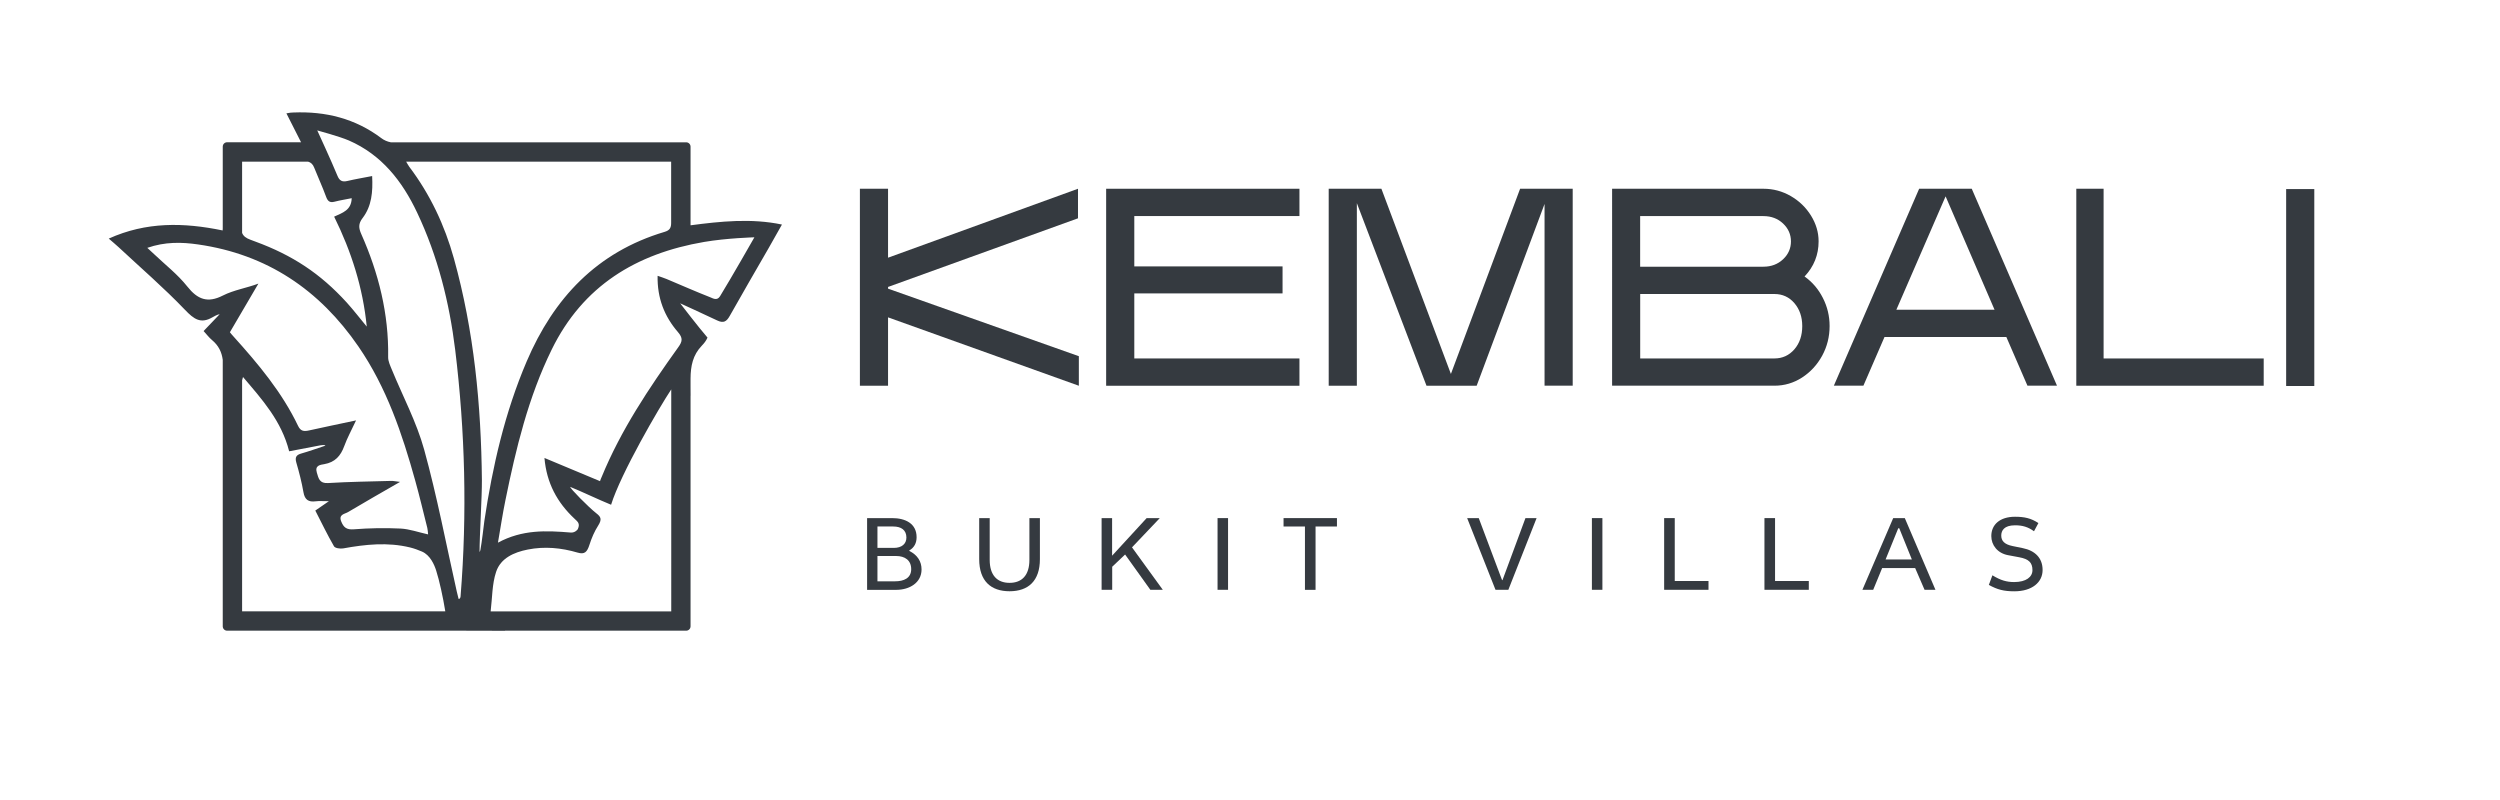 <?xml version="1.0" encoding="UTF-8"?> <svg xmlns="http://www.w3.org/2000/svg" xmlns:xlink="http://www.w3.org/1999/xlink" version="1.1" id="Layer_1" x="0px" y="0px" viewBox="0 0 500 160" style="enable-background:new 0 0 500 160;" xml:space="preserve"> <style type="text/css"> .st0{fill:#FFFFFF;} .st1{fill:#353A40;} </style> <path class="st1" d="M138.11,45.06V29.34c0-0.49-0.39-0.88-0.88-0.88H78.16c-0.7-0.13-1.37-0.43-1.88-0.82 c-5.24-3.95-11.16-5.4-17.6-5.14c-0.38,0.02-0.74,0.02-1.4,0.17c0.93,1.87,1.91,3.75,2.93,5.78H45.43c-0.49,0-0.88,0.39-0.88,0.88 v16.35c-0.01,0.14-0.02,0.26-0.02,0.41c-7.8-1.61-15.28-1.76-22.78,1.63c0.78,0.68,1.37,1.16,1.93,1.68 c4.47,4.17,9.11,8.17,13.33,12.58c1.78,1.86,3.14,2.85,5.5,1.47c0.14-0.08,0.98-0.57,1.43-0.61c-0.94,1-2.36,2.46-3.22,3.37 c0.62,0.67,1.08,1.3,1.67,1.79c1.33,1.11,1.95,2.4,2.16,3.97v53.29c0,0.49,0.39,0.88,0.88,0.88H93.2c2.6,0.01,5.21,0.01,7.81,0.02 c0-0.01,0-0.01,0-0.02h36.22c0.49,0,0.88-0.39,0.88-0.88V79.14c0,0,0,0,0.01,0c0-0.56,0-1.12-0.01-1.68V75.7 c0.02-2.51,0.45-4.68,2.24-6.55c0.48-0.5,0.87-0.98,1.15-1.63c-1.71-1.97-5.47-6.86-5.47-6.86s5.3,2.42,7.39,3.42 c1.29,0.62,1.89,0.24,2.53-0.9c2.55-4.55,5.19-9.05,7.79-13.58c0.86-1.49,1.69-2.99,2.65-4.69 C150.29,43.62,144.09,44.27,138.11,45.06z M48.42,32.33h13.2c0.55,0.16,0.95,0.51,1.21,1.18c0.77,1.95,1.66,3.85,2.38,5.82 c0.33,0.91,0.74,1.26,1.7,1.01c1.08-0.28,2.19-0.45,3.43-0.7c-0.06,2.4-1.82,2.91-3.51,3.69c3.44,6.96,5.76,14.21,6.52,21.99 c-1.33-1.6-2.6-3.26-3.99-4.8c-5.32-5.85-10.91-9.49-18.28-12.2l-0.96-0.36c-0.91-0.33-1.45-0.73-1.7-1.38V32.33z M45.98,66.45 l5.7-9.73c-2.33,0.88-4.91,1.27-7.11,2.39c-3.05,1.55-5.05,0.79-7.11-1.81c-1.92-2.42-4.39-4.33-6.65-6.48 c-0.42-0.4-0.91-0.84-1.35-1.25c3.54-1.23,6.86-1.16,10.17-0.68c13.76,1.98,24.26,9.06,32.07,20.43c5.63,8.2,8.74,17.42,11.36,26.86 c0.87,3.12,1.61,6.27,2.4,9.4c0.1,0.38,0.1,0.79,0.16,1.3c-1.94-0.43-3.72-1.08-5.52-1.17c-3.1-0.15-6.22-0.09-9.32,0.15 c-1.46,0.12-2.06-0.37-2.54-1.58c-0.56-1.41,0.7-1.47,1.36-1.86c3.29-1.96,6.61-3.85,10.41-6.04c-0.96-0.11-1.38-0.22-1.8-0.2 c-4.2,0.12-8.4,0.17-12.59,0.43c-1.74,0.11-1.91-0.94-2.26-2.11c-0.42-1.42,0.7-1.54,1.49-1.67c2.15-0.37,3.29-1.65,4-3.61 c0.59-1.62,1.43-3.14,2.36-5.14c-3.45,0.73-6.43,1.35-9.41,2.01c-0.98,0.22-1.66,0.18-2.18-0.9c-3.21-6.73-7.95-12.38-12.9-17.87 C46.4,66.99,46.11,66.61,45.98,66.45z M48.42,122.28V76.07c0.04-0.22,0.1-0.44,0.18-0.67c3.79,4.46,7.7,8.76,9.23,14.86 c2.07-0.4,4.14-0.79,6.22-1.19c0.68-0.1,0.99-0.06,1.03,0.06c-1.29,0.43-3.49,1.2-4.79,1.56c-1,0.28-1.34,0.72-1.03,1.81 c0.57,1.95,1.08,3.94,1.43,5.94c0.26,1.52,1.01,2.01,2.46,1.82c0.69-0.09,1.4-0.02,2.63-0.02c-1.11,0.76-1.82,1.25-2.72,1.87 c1.24,2.41,2.4,4.83,3.74,7.15c0.22,0.38,1.24,0.52,1.83,0.42c4.46-0.81,8.91-1.28,13.39-0.19c0.81,0.2,1.6,0.49,2.37,0.82 c1.66,0.71,2.48,2.65,2.84,3.78c0.64,2,1.37,5.32,1.83,8.18H48.42z M92.12,119.18c-0.01,0.18-0.04,0.61-0.4,0.61 c-0.12-0.5-0.25-1.01-0.37-1.51c-2.13-9.47-3.94-19.02-6.52-28.37c-1.52-5.5-4.28-10.66-6.46-15.98c-0.33-0.81-0.76-1.69-0.74-2.53 c0.14-8.62-1.9-16.76-5.37-24.58c-0.53-1.2-0.63-2.05,0.26-3.21c1.83-2.39,2.07-5.25,1.91-8.4c-1.79,0.35-3.37,0.61-4.93,0.98 c-1.06,0.25-1.6-0.01-2.03-1.08c-1.15-2.81-4.02-9.03-4.02-9.03s4.49,1.22,6.31,2.01c6.58,2.86,10.71,8.17,13.67,14.44 c4.12,8.7,6.45,17.97,7.61,27.46C93.03,86.32,93.44,102.74,92.12,119.18z M96.08,110c-0.02,0.11-0.1,0.32-0.17,0.41 c0-3.29,0.5-11.13,0.47-14.41c-0.15-14.98-1.57-29.82-5.6-44.31c-1.85-6.64-4.75-12.81-8.93-18.34c-0.19-0.26-0.34-0.55-0.62-1.02 h53v12.13c0,0,0,0,0,0c0.02,1.09-0.26,1.6-1.3,1.91c-13.53,4.03-22.18,13.23-27.6,25.93c-4.37,10.24-6.82,20.96-8.46,31.9 C96.79,104.78,96.36,108.56,96.08,110z M134.24,122.28H98.13c0.33-2.72,0.28-5.46,1.09-7.9c0.91-2.75,3.56-3.92,6.33-4.47 c3.37-0.67,6.71-0.35,9.97,0.61c1.39,0.41,1.9-0.08,2.38-1.59c0.43-1.34,0.98-2.63,1.74-3.82c0.79-1.25,0.54-1.74-0.36-2.44 c-1.6-1.25-5.38-5.1-5.23-5.29c2.3,0.93,5.68,2.56,8.17,3.57c1.91-6.2,9.62-19.45,12.03-23.07V122.28z M144.01,59.24 c-0.59,0.96-1.4,0.44-1.9,0.24c-2.96-1.16-5.87-2.45-8.8-3.68c-0.53-0.22-1.08-0.39-1.79-0.64c-0.09,4.47,1.37,8.14,4.07,11.26 c1.02,1.19,0.9,1.87,0.06,3.03c-5.87,8.2-11.48,16.57-15.33,25.97c-0.09,0.21-0.18,0.38-0.32,0.81c-3.59-1.49-7.32-3.06-11.11-4.64 c0.43,5.05,2.57,8.93,6.01,12.15c0.68,0.63,1.13,0.98,0.69,2.02c-0.14,0.34-0.74,0.8-1.43,0.75c-4.95-0.41-9.67-0.62-14.57,2.02 c0.54-3.11,0.94-5.81,1.49-8.47c2.11-10.36,4.58-20.61,9.27-30.17c6.23-12.71,16.87-19.17,30.46-21.5 c4.55-0.78,10.07-0.93,10.07-0.93S146.26,55.58,144.01,59.24z"></path> <g> <path class="st1" d="M171.98,37.75h5.63v13.79l37.99-13.79v5.91l-37.99,13.73v0.34l38.16,13.51v5.91l-38.16-13.68v13.68h-5.63 V37.75z"></path> <path class="st1" d="M221.23,37.75h38.66v5.46h-33.03v10.07h29.65v5.4h-29.65v13.01h33.03v5.46h-38.66V37.75z"></path> <path class="st1" d="M265.76,37.75h10.52l13.9,37.04l13.84-37.04h10.52v39.39h-5.63V40.79l-13.58,36.36h-10.03l-13.93-36.52v36.52 h-5.63V37.75z"></path> <path class="st1" d="M322.41,37.75h30.28c1.95,0,3.77,0.49,5.46,1.46c1.69,0.98,3.04,2.28,4.05,3.91c1.01,1.63,1.52,3.35,1.52,5.15 c0,2.7-0.94,5.05-2.81,7.03c1.54,1.09,2.76,2.51,3.66,4.28c0.9,1.76,1.35,3.64,1.35,5.63c0,2.14-0.5,4.12-1.49,5.94 c-1,1.82-2.34,3.27-4.02,4.36c-1.69,1.09-3.53,1.63-5.52,1.63h-32.47V37.75z M352.68,53.34c1.58,0,2.89-0.5,3.94-1.49 c1.05-0.99,1.57-2.18,1.57-3.57c0-1.39-0.53-2.58-1.57-3.57c-1.05-0.99-2.36-1.49-3.94-1.49h-24.65v10.13H352.68z M354.88,71.69 c1.61,0,2.94-0.61,4-1.83c1.05-1.22,1.57-2.77,1.57-4.64c0-1.84-0.53-3.37-1.57-4.59c-1.05-1.22-2.38-1.83-4-1.83h-26.84v12.89 H354.88z"></path> <path class="st1" d="M383.83,37.75h10.52l17.05,39.39h-5.91l-4.22-9.74H376.9l-4.22,9.74h-5.91L383.83,37.75z M398.91,61.95 l-9.79-22.68l-9.85,22.68H398.91z"></path> <path class="st1" d="M415.26,37.75h5.46v33.94h32.02v5.46h-37.48V37.75z"></path> <path class="st1" d="M457.23,37.81h5.63V77.2h-5.63V37.81z"></path> </g> <g> <path class="st1" d="M178.42,103.62c2.65,0,4.9,1.08,4.9,3.82c0,1.13-0.44,2.05-1.46,2.65v0.09c1.63,0.82,2.45,2.1,2.45,3.71 c0,2.65-2.4,4.08-5.07,4.08h-5.82v-14.34H178.42z M175.49,109.58h3.27c1.61,0,2.52-0.82,2.52-2.07c0-1.5-1.04-2.21-2.63-2.21h-3.16 V109.58z M175.49,116.26h3.55c1.68,0,3.2-0.6,3.2-2.43c0-1.76-1.24-2.63-3.02-2.63h-3.73V116.26z"></path> <path class="st1" d="M197.94,103.62v8.36c0,3.05,1.48,4.59,3.97,4.59c2.49,0,3.97-1.54,3.97-4.59v-8.36h2.1v8.21 c0,4.39-2.36,6.42-6.07,6.42c-3.71,0-6.07-2.03-6.07-6.42v-8.21H197.94z"></path> <path class="st1" d="M222.42,103.62v7.52l6.91-7.52h2.63l-5.56,5.85l6.16,8.49h-2.49l-5.05-7.06l-2.58,2.45v4.61h-2.12v-14.34 H222.42z"></path> <path class="st1" d="M245.61,103.62v14.34h-2.1v-14.34H245.61z"></path> <path class="st1" d="M256.71,103.62h10.68v1.68h-4.28v12.67h-2.12V105.3h-4.28V103.62z"></path> <path class="st1" d="M299.1,117.96l-5.67-14.34h2.32l4.66,12.4h0.09l4.59-12.4h2.23l-5.65,14.34H299.1z"></path> <path class="st1" d="M320.48,103.62v14.34h-2.1v-14.34H320.48z"></path> <path class="st1" d="M341.7,116.2v1.76h-8.87v-14.34h2.12v12.58H341.7z"></path> <path class="st1" d="M361.76,116.2v1.76h-8.87v-14.34h2.12v12.58H361.76z"></path> <path class="st1" d="M380.96,103.62l6.13,14.34h-2.18l-1.88-4.35h-6.6l-1.79,4.35h-2.16l6.16-14.34H380.96z M377.12,111.89h5.25 l-2.52-6.24h-0.2L377.12,111.89z"></path> <path class="st1" d="M406.8,106.25c-1.19-0.86-2.29-1.19-3.79-1.19c-2.21,0-2.76,1.08-2.76,2.05c0,1.06,0.64,1.77,2.27,2.1 l2.05,0.42c2.4,0.49,3.95,1.94,3.95,4.37c0,2.45-2.1,4.26-5.65,4.26c-2.1,0-3.38-0.33-5.1-1.28l0.71-1.92 c1.65,1.01,2.85,1.35,4.35,1.35c2.43,0,3.66-1.04,3.66-2.38c0-1.52-0.75-2.23-2.65-2.58l-2.25-0.42c-2.1-0.4-3.33-2.01-3.33-3.82 c0-2.27,1.7-3.86,4.74-3.86c1.88,0,3.2,0.29,4.68,1.26L406.8,106.25z"></path> </g> </svg> 